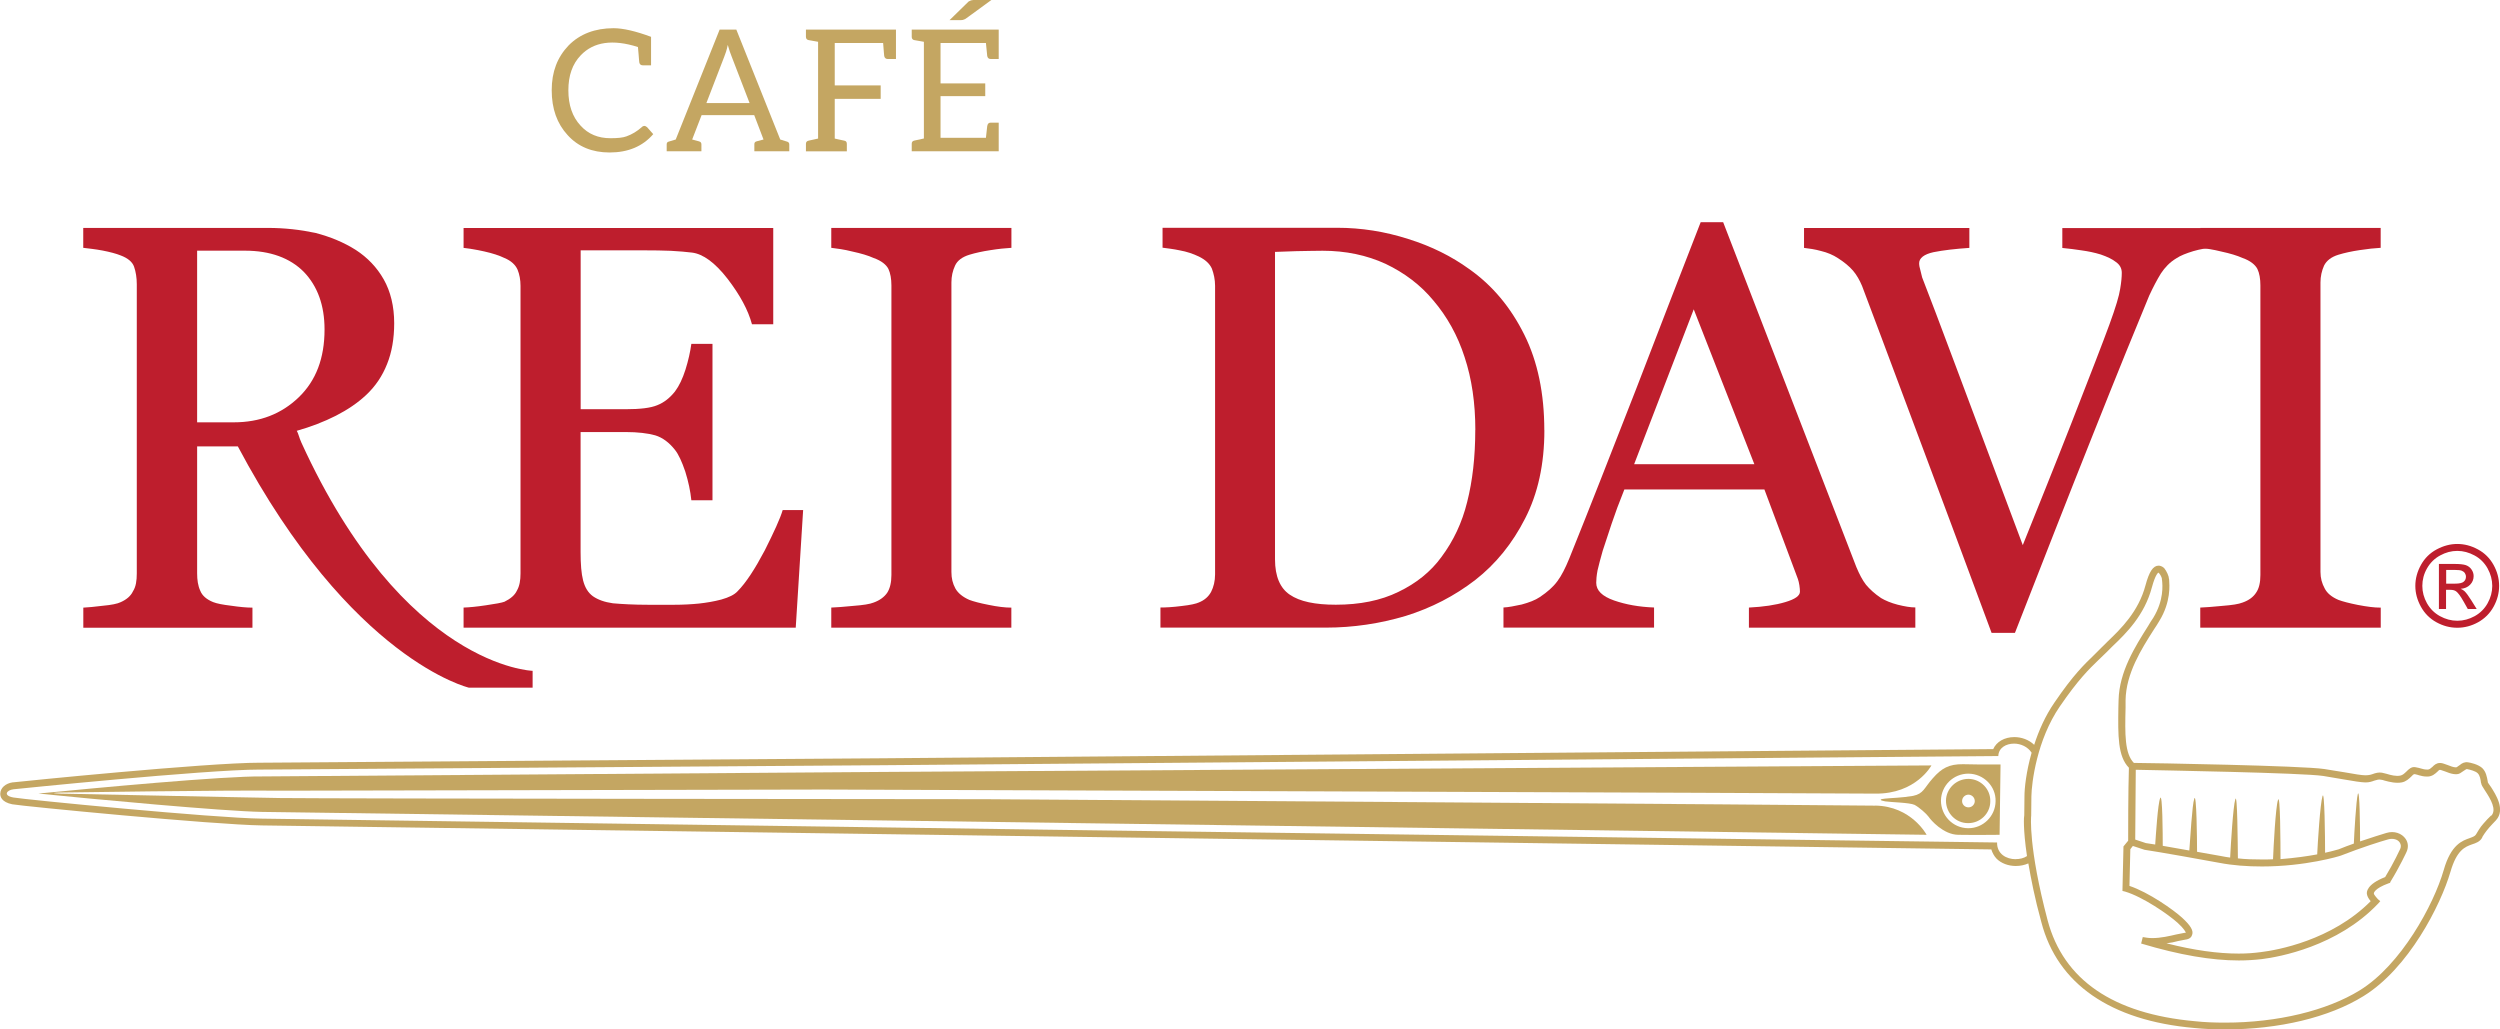 <?xml version="1.0" encoding="UTF-8"?>
<svg id="Camada_2" data-name="Camada 2" xmlns="http://www.w3.org/2000/svg" viewBox="0 0 367.9 151.49">
  <defs>
    <style>
      .cls-1 {
        fill: #be1e2d;
      }

      .cls-2 {
        fill: #c4a662;
      }
    </style>
  </defs>
  <g id="Layer_3" data-name="Layer 3">
    <g>
      <g>
        <path class="cls-1" d="m78.38,98.71v2.49h-9.37s-17.31-4.05-34.01-35.51h-5.99v18.68c0,.96.12,1.83.46,2.56.27.71.93,1.29,1.91,1.68.53.21,1.39.38,2.65.53,1.22.18,2.27.28,3.12.28v2.96H12.26v-2.96c.7-.03,1.65-.13,2.9-.28,1.22-.11,2.12-.29,2.61-.53.83-.37,1.47-.89,1.8-1.6.43-.67.56-1.54.56-2.64v-42.54c0-.95-.14-1.84-.4-2.58-.25-.73-.96-1.28-1.97-1.66-.64-.26-1.57-.51-2.66-.72-1.11-.21-2.06-.3-2.85-.4v-2.93h27.15c2.51,0,4.82.27,7.04.74,2.17.57,4.15,1.38,5.93,2.51,1.69,1.1,3.09,2.54,4.1,4.33,1,1.76,1.54,3.95,1.54,6.45,0,2.26-.35,4.28-1.05,6.01-.69,1.74-1.69,3.24-3.05,4.52-1.27,1.2-2.78,2.21-4.48,3.08-1.73.88-3.68,1.63-5.76,2.22.22.31.35,1.02.69,1.75,15.1,33.05,34.02,33.57,34.02,33.57Zm-30.62-50.22c0-3.56-1.03-6.38-3.05-8.48-2.03-2.05-4.95-3.12-8.66-3.12h-7.04v25.26h5.4c3.84,0,7.01-1.24,9.54-3.67,2.56-2.46,3.81-5.77,3.81-9.99Z"/>
        <path class="cls-1" d="m118.19,75.05l-1.09,17.32h-48.88v-2.96c.85-.03,1.92-.13,3.31-.34,1.39-.2,2.31-.37,2.71-.52.89-.44,1.52-.96,1.83-1.64.39-.67.53-1.51.53-2.54v-42.29c0-.91-.15-1.7-.44-2.41-.32-.71-.95-1.3-1.92-1.7-.76-.37-1.73-.69-2.98-.97-1.28-.29-2.28-.43-3.04-.52v-2.93h45.57v14.17h-3.13c-.56-2.08-1.76-4.31-3.59-6.69-1.84-2.37-3.6-3.66-5.24-3.86-.88-.11-1.88-.19-3.09-.26-1.2-.05-2.56-.07-4.03-.07h-9.26v23.38h6.65c2.1,0,3.64-.18,4.62-.59,1.02-.4,1.87-1.09,2.61-2.02.62-.83,1.11-1.86,1.55-3.23.41-1.32.7-2.59.86-3.78h3.11v23.02h-3.11c-.14-1.35-.43-2.73-.89-4.21-.5-1.47-1-2.56-1.53-3.22-.84-1.06-1.81-1.8-2.91-2.13-1.07-.3-2.56-.48-4.32-.48h-6.65v17.66c0,1.77.11,3.18.37,4.18.27,1.04.73,1.8,1.44,2.32.73.51,1.71.87,2.94,1.04,1.25.11,3.02.22,5.32.22h3.59c1.5,0,2.75-.08,3.75-.18,1.09-.12,2.19-.3,3.29-.59,1.14-.32,1.93-.71,2.39-1.21,1.28-1.29,2.58-3.32,4.01-6.02,1.35-2.69,2.27-4.68,2.64-5.94h3Z"/>
        <path class="cls-1" d="m148.84,92.37h-26.51v-2.96c.75-.03,1.87-.11,3.26-.25,1.44-.11,2.42-.26,2.98-.49.92-.33,1.58-.84,1.99-1.44.4-.62.62-1.5.62-2.61v-42.62c0-.98-.15-1.79-.44-2.42-.32-.63-1.03-1.21-2.17-1.61-.81-.37-1.87-.68-3.12-.95-1.25-.32-2.31-.45-3.12-.55v-2.93h26.51v2.93c-.85.05-1.9.15-3.07.34-1.19.18-2.2.4-3.12.68-1.04.32-1.76.85-2.1,1.59-.36.77-.54,1.59-.54,2.5v42.58c0,.94.18,1.7.59,2.45.39.69,1.09,1.25,2.05,1.67.6.23,1.54.48,2.87.74,1.25.26,2.39.4,3.31.4v2.96Z"/>
        <path class="cls-1" d="m227.27,63.32c0,4.99-.95,9.32-2.84,12.99-1.87,3.68-4.31,6.68-7.33,9.04-3.05,2.35-6.45,4.11-10.24,5.29-3.8,1.13-7.73,1.72-11.72,1.72h-24.37v-2.96c.78,0,1.81-.05,3.12-.22,1.29-.14,2.14-.34,2.53-.52.83-.33,1.44-.87,1.81-1.57.36-.71.58-1.56.58-2.57v-42.46c0-.93-.19-1.77-.47-2.53-.33-.74-.98-1.32-1.92-1.78-.86-.41-1.78-.72-2.78-.9-.98-.21-1.84-.3-2.56-.4v-2.93h25.69c3.56,0,7.04.55,10.46,1.65,3.42,1.06,6.41,2.57,8.94,4.4,3.51,2.46,6.17,5.71,8.15,9.69,1.97,3.96,2.94,8.66,2.94,14.05Zm-10.16-.04c0-3.97-.52-7.52-1.58-10.73-1.03-3.2-2.59-5.99-4.62-8.36-1.86-2.25-4.22-4.03-7-5.36-2.79-1.28-5.87-1.93-9.28-1.93-1.12,0-2.42.04-3.85.06-1.4.06-2.46.09-3.15.11v45.24c0,2.52.76,4.25,2.17,5.2,1.47,1.01,3.72,1.48,6.78,1.48,3.51,0,6.6-.61,9.21-1.89,2.61-1.25,4.76-2.96,6.36-5.17,1.73-2.33,3.01-5,3.76-8.07.78-3.07,1.19-6.6,1.19-10.58Z"/>
        <path class="cls-1" d="m281.87,92.37h-24.5v-2.96c2.15-.11,3.95-.38,5.37-.81,1.41-.42,2.14-.92,2.14-1.53,0-.25-.03-.57-.08-.92-.05-.38-.14-.68-.22-.94l-4.93-13.18h-20.61c-.77,1.91-1.39,3.59-1.87,5.03-.47,1.43-.91,2.78-1.32,4-.34,1.19-.59,2.16-.76,2.89-.14.76-.19,1.36-.19,1.81,0,1.14.88,1.99,2.61,2.6,1.75.61,3.7.96,5.9,1.04v2.96h-22.16v-2.96c.72-.03,1.64-.22,2.68-.44,1.1-.3,1.98-.63,2.68-1.1,1.1-.74,1.95-1.48,2.58-2.34.6-.8,1.17-1.92,1.76-3.37,2.97-7.35,6.21-15.66,9.81-24.87,3.52-9.2,6.74-17.42,9.51-24.58h3.31l19.6,50.75c.45,1.06.89,1.92,1.42,2.6.54.64,1.26,1.32,2.22,1.96.62.37,1.45.72,2.45.98,1.05.26,1.9.4,2.59.4v2.96Zm-23.7-24.06l-8.92-22.79-8.77,22.79h17.69Z"/>
        <path class="cls-1" d="m325.37,36.47c-.69.05-1.58.19-2.61.49-1,.31-1.86.63-2.5,1.06-.94.56-1.69,1.35-2.26,2.22-.57.92-1.14,2.01-1.72,3.26-1.82,4.38-4.62,11.23-8.32,20.54-3.71,9.29-7.49,18.99-11.44,29.09h-3.44c-3.96-10.71-7.81-21.02-11.52-30.93-3.7-9.94-6.23-16.63-7.54-20.12-.36-.85-.79-1.62-1.33-2.25-.56-.65-1.31-1.26-2.2-1.83-.72-.48-1.58-.84-2.5-1.06-.92-.26-1.76-.37-2.51-.46v-2.93h24.33v2.93c-2.07.14-3.82.34-5.27.63-1.39.3-2.12.87-2.12,1.63,0,.3.07.67.19,1.06.1.42.19.78.25,1.02,1.06,2.71,2.73,7.12,5.02,13.25,2.28,6.1,5.55,14.84,9.79,26.15,2.06-5.14,4.5-11.16,7.23-18.13,2.72-6.97,4.59-11.78,5.53-14.36.92-2.52,1.43-4.23,1.57-5.2.17-.98.24-1.79.24-2.38,0-.63-.26-1.17-.86-1.59-.55-.44-1.29-.78-2.24-1.11-.92-.28-1.84-.47-2.78-.6-.93-.16-1.89-.25-2.87-.36v-2.93h21.88v2.93Z"/>
        <path class="cls-1" d="m350.32,92.37h-26.53v-2.96c.77-.03,1.85-.11,3.26-.25,1.42-.11,2.39-.26,2.97-.49.95-.33,1.59-.84,1.98-1.44.44-.62.64-1.5.64-2.61v-42.62c0-.98-.14-1.79-.44-2.42-.33-.63-1.04-1.21-2.17-1.61-.83-.37-1.87-.68-3.13-.95-1.25-.32-2.29-.45-3.09-.55v-2.93h26.53v2.93c-.89.05-1.89.15-3.11.34-1.2.18-2.19.4-3.12.68-1.03.32-1.72.85-2.1,1.59-.34.77-.53,1.59-.53,2.5v42.58c0,.94.22,1.7.63,2.45.35.69,1.03,1.25,2.01,1.67.61.23,1.56.48,2.85.74,1.36.26,2.42.4,3.38.4v2.96Z"/>
      </g>
      <g>
        <path class="cls-2" d="m289.61,121.13h.05c1.76,0,3.23-1.42,3.23-3.2.06-1.79-1.4-3.29-3.21-3.31-1.8,0-3.29,1.44-3.31,3.2,0,1.82,1.43,3.31,3.23,3.31Zm.08-4.19c.51.02.92.44.92.95s-.44.94-.95.92c-.51,0-.92-.43-.92-.92,0-.54.44-.95.95-.95Z"/>
        <path class="cls-2" d="m284.43,114.53c-1.29,1.44-1.35,2.27-2.9,2.59-1.57.28-3.28.31-4.1.4-.89.07-.89.26,0,.41.81.13,3.56.17,4.31.51.72.38,1.75,1.31,2.08,1.76.29.45,2.15,2.62,4.35,2.65,2.23.04,6.09,0,6.09,0,0,0,.11-9.08.14-10.35-3.78,0-3.48,0-5.51-.04-2.09-.03-3.19.62-4.45,2.06Zm9.24,3.39c-.03,2.19-1.83,3.96-4,3.96h-.05c-2.26-.03-3.99-1.87-3.99-4.07.04-2.21,1.83-3.96,4.04-3.96,2.25.02,4.07,1.87,4,4.07Z"/>
        <path class="cls-2" d="m366.52,115.75c-.19-.28-.42-.59-.42-.66v-.08c-.12-.65-.24-1.44-.83-2-.64-.55-1.68-.77-2.09-.83-.49-.07-.88.13-1.19.4-.17.09-.28.22-.47.33-.03,0-.08.01-.17.01-.27,0-.75-.17-1.16-.34-.38-.13-.76-.29-1.03-.3h-.11c-.49,0-.84.3-1.08.56-.29.25-.46.41-.7.41h-.08c-.38,0-.6-.07-.89-.15-.22-.06-.47-.14-.85-.2-.59-.11-1,.32-1.33.65-.28.26-.53.52-.9.59-.62.12-1.4-.07-2.03-.27-.25-.05-.47-.12-.66-.16-.47-.08-.95.04-1.39.21-.34.12-.64.17-1.07.17-.52,0-1.54-.17-3.05-.44-.83-.15-1.8-.27-2.97-.48-3.15-.49-25.51-.89-28.03-.9-1.35-1.37-1.32-4.23-1.22-8.11v-1.11c.06-3.95,2.33-7.52,4.15-10.38.29-.45.58-.86.8-1.26,1.76-2.86,1.51-5.34,1.46-6.13-.03-.04-.03-.14-.03-.14,0-.32-.33-1.1-.7-1.54-.32-.29-.63-.36-.82-.36-.81,0-1.39.89-1.93,2.9-1.03,3.88-3.64,6.41-5.54,8.23-.33.35-.63.62-.92.91-.38.38-.71.71-1.07,1.07-1.51,1.46-3.09,2.96-5.87,7.04-1.35,1.96-2.31,4.14-2.98,6.22h0c-.8-.77-1.89-1.14-2.91-1.14-1.47,0-2.64.69-3.12,1.77l-163.62,1.35-91.01.65h-.41c-7.94,0-35.22,2.76-36.34,2.89h-.07c-1.07.16-1.8.82-1.83,1.64-.03.45.19,1.27,1.76,1.59,1.48.28,29.61,3.01,36.74,3.11,7.02.11,115.01,1.61,115.01,1.61l139.49,1.92c.16.51.41.98.78,1.37.69.69,1.74,1.07,2.83,1.07.67,0,1.3-.14,1.84-.38.39,2.25.93,5.08,1.91,8.63,2.36,9.1,10.18,14.51,22.51,15.59,1.48.15,3,.21,4.55.21,7.9,0,15.3-1.76,20.35-4.9,6.63-4.08,11.36-13.37,12.8-18.3.94-3.24,2.17-3.67,3.17-4.03.55-.18,1.14-.38,1.47-.95l.08-.19q.54-.9,1.44-1.84l.54-.57c1.42-1.56-.03-3.78-.78-4.96Zm-53.02,9.22l.37-.48,1.64.54.1.03s2.1.29,10.96,1.91c2.03.39,4.12.54,6.31.54,6.4,0,11.38-1.51,11.6-1.6,3.19-1.24,5.73-2.04,6.97-2.39.71-.19,1.41,0,1.7.47.18.29.21.61.07.93,0,0-.95,2.07-2.22,4.15-2.74,1.07-2.77,2.23-2.67,2.56.03.18.14.52.54.99-5.75,5.79-13.81,7.21-16.14,7.49-1.12.15-2.14.22-3.29.22-3.06,0-6.55-.48-10.62-1.51.63-.07,1.17-.19,1.68-.33.41-.08.83-.17,1.07-.21.73-.08.95-.44,1.03-.73.22-.6-.25-1.37-1.47-2.49-1.29-1.18-4.92-3.74-7.76-4.69l.13-5.4Zm-16.87,1.47c-1.36,0-2.77-.76-2.74-2.46l-140.35-1.89s-107.98-1.53-115.01-1.62c-7.04-.08-35-2.82-36.55-3.11-1.59-.28-.98-1.1,0-1.21,0,0,28.29-2.9,36.26-2.9h.44l91.02-.64,164.37-1.35c.04-1.2,1.12-1.83,2.32-1.83.98,0,2.02.46,2.59,1.35v-.04c-.81,2.83-1.06,5.28-1.06,6.43l-.03,2.8c-.05.13-.2,1.94.4,6.01-.48.32-1.07.45-1.68.45Zm69.96-6.43l-.56.56c-.95,1.05-.98,1.09-1.56,2.06l-.12.19c-.13.22-.41.33-.89.51-1.09.38-2.77.93-3.84,4.7-1.48,5.13-6.29,13.98-12.38,17.72-4.84,2.98-12.09,4.74-19.8,4.74-1.5,0-3-.05-4.45-.21-12.04-1.09-19.33-6.09-21.66-14.84-2.86-10.82-2.44-15.3-2.42-15.41l.03-2.85c.03-1.99.81-8.31,4.19-13.23,2.73-3.97,4.26-5.45,5.73-6.87.34-.33.73-.69,1.11-1.07.29-.29.57-.55.87-.87,2.04-1.94,4.74-4.58,5.84-8.73.54-1.98.95-2.14.92-2.14.19.03.5.63.54.85,0,.07,0,.14.03.28.07.71.29,2.9-1.29,5.51-.25.38-.54.8-.78,1.24-1.88,2.98-4.24,6.68-4.33,10.9l-.03,1.11c-.06,4.13-.09,7.15,1.55,8.82-.11,3.41-.11,9.58-.11,10.74l-.69.84-.15,6.55.37.09c2.61.77,6.37,3.35,7.76,4.61.97.89,1.14,1.31,1.2,1.44-.06,0-.08.03-.22.03-.3.05-.69.15-1.17.23-.98.23-2.28.54-3.56.54-.5,0-.98-.08-1.39-.15l-.24.95c5.67,1.7,10.37,2.49,14.37,2.49,1.17,0,2.27-.07,3.41-.2,2.49-.31,11.1-1.85,17.09-8.16l.32-.36-.35-.3c-.44-.48-.57-.73-.57-.73v-.05l-.03-.08s.03-.7,2.2-1.48l.19-.06.07-.18c1.34-2.17,2.36-4.38,2.36-4.38.29-.64.26-1.32-.13-1.9-.57-.84-1.7-1.23-2.82-.89-.81.23-2.2.69-3.89,1.25,0-2.04-.06-7.85-.33-6.99-.25.94-.54,5.97-.59,7.31-.7.25-1.5.54-2.22.84-.07,0-.78.25-2.01.51,0-2.19-.07-9.42-.38-8.33-.34,1.07-.71,6.98-.78,8.57-1.44.27-3.29.53-5.4.7,0-2.21-.03-9.82-.37-8.71-.36,1.09-.66,6.96-.73,8.73-.54.03-1.04.03-1.6.03-1.23,0-2.44-.03-3.57-.16-.03-2.22-.07-9.81-.38-8.7-.33,1.04-.66,6.6-.76,8.58-.46-.06-.93-.14-1.37-.23-1.33-.24-2.48-.45-3.5-.62,0-1.8-.07-8.8-.41-7.82-.32.94-.59,5.89-.73,7.63-1.66-.3-2.95-.52-3.91-.69,0-1.54-.03-7.89-.38-7.01-.35.87-.62,5.33-.73,6.82-.85-.14-1.25-.19-1.37-.21l-1.57-.52.08-10.27c3.56.08,24.65.45,27.59.91,1.17.21,2.15.35,2.96.5,1.55.28,2.59.43,3.19.45h.12c.47,0,.88-.12,1.23-.26.38-.1.67-.22.96-.14.18,0,.37.07.59.14.7.19,1.66.42,2.5.26.64-.12,1.06-.54,1.39-.85.21-.22.33-.37.52-.37h0c.26.06.48.11.66.18.32.08.63.18,1.18.18h.08c.67-.03,1.07-.4,1.39-.69.13-.14.29-.3.4-.3h0c.16,0,.5.17.8.25.72.31,1.65.57,2.17.25.22-.13.42-.28.54-.36.22-.14.38-.26.44-.26.54.11,1.28.3,1.61.62.32.32.42.88.48,1.39l.03.07c.03.25.19.53.54,1.05.88,1.33,1.77,2.86.95,3.74Z"/>
        <path class="cls-2" d="m275.95,118.56c-5.36-.1-130.93-.95-130.93-.95,0,0-96.75-.08-103.78-.17-7.05-.11-30.78-.64-32.35-.65-1.58-.06-.95-.14,0-.16,0,0,24.81-.37,32.22-.27l79.99-.17s148.89.53,154.87.6c6,.07,8.26-4.15,8.26-4.15l-154.53.96-91.02.66c-5.77-.08-24.96,1.73-33.03,2.52,8.04.82,27.18,2.6,32.88,2.7l244.99,3.37s-2.23-4.22-7.57-4.3Z"/>
      </g>
      <g>
        <path class="cls-2" d="m95.81,5.42v4.19h-1.24c-.25,0-.44-.14-.49-.42,0-.14-.07-.47-.1-1.14-.07-.65-.1-1.02-.1-1.13-3.71-1.18-6.52-.77-8.41,1.21-1.24,1.29-1.83,3-1.83,5.16s.59,3.9,1.8,5.2c1.13,1.25,2.59,1.85,4.4,1.85,1.06,0,1.84-.08,2.34-.27.82-.29,1.58-.75,2.25-1.35.11-.12.27-.19.4-.19s.22.07.39.18l.91,1.03c-1.55,1.8-3.7,2.7-6.42,2.7-2.57,0-4.64-.85-6.18-2.56-1.55-1.68-2.34-3.86-2.34-6.6s.84-4.87,2.49-6.6c1.66-1.68,3.89-2.53,6.61-2.53,1.4,0,3.26.43,5.52,1.27Z"/>
        <path class="cls-2" d="m116.15,21.25v1.01h-5.14v-1.01c0-.25.08-.38.33-.45l1.02-.27-1.37-3.59h-7.74l-1.39,3.59,1,.27c.26.07.36.21.36.45v1.01h-5.11v-1.01c0-.25.11-.37.33-.42l1-.3,6.46-16.17h2.46l6.46,16.17.97.3c.22.05.36.18.36.42Zm-5.84-6.08l-2.64-6.85c-.19-.47-.38-1.02-.57-1.71-.15.76-.35,1.32-.51,1.71l-2.64,6.85h6.36Z"/>
        <path class="cls-2" d="m131.85,4.36v4.32h-1.24c-.24,0-.44-.15-.49-.44,0-.11-.08-.71-.16-1.91h-7.12v6.24h6.76v1.98h-6.76v5.84c.22.07.66.14,1.41.31.25.05.37.19.37.47v1.1h-6.02v-1.1c0-.28.14-.41.39-.47l1.4-.31V6.15c-.79-.14-1.28-.22-1.4-.25-.25-.04-.39-.22-.39-.48v-1.06h13.25Z"/>
        <path class="cls-2" d="m146.97,4.36v4.32h-1.19c-.28,0-.44-.15-.5-.44,0-.11-.07-.71-.19-1.91h-6.68v5.94h6.58v1.88h-6.58v6.13h6.68c.13-1.14.19-1.72.19-1.72.06-.36.22-.51.5-.51h1.19v4.21h-12.8v-1.1c0-.28.13-.41.37-.47l1.42-.31V6.15c-.78-.14-1.25-.22-1.42-.25-.24-.04-.37-.22-.37-.48v-1.06h12.8Zm-4.75-1.69c-.12.12-.25.17-.38.21-.08.05-.25.08-.41.08h-1.69l2.61-2.55c.07-.05.16-.15.22-.21.07-.03.17-.05.22-.1.11-.04.17-.07.25-.07.11-.03.23-.03.36-.03h2.49l-3.66,2.67Z"/>
      </g>
      <path class="cls-1" d="m361.62,80.05c1.03,0,2.04.26,3.03.8.99.53,1.75,1.29,2.3,2.28.55.99.82,2.02.82,3.09s-.27,2.08-.81,3.06c-.54.98-1.3,1.74-2.28,2.29-.98.54-2,.81-3.07.81s-2.09-.27-3.07-.81c-.98-.54-1.74-1.31-2.28-2.29-.54-.98-.82-2-.82-3.06s.28-2.1.83-3.09c.55-.99,1.32-1.75,2.31-2.28.99-.53,2-.8,3.03-.8Zm0,1.02c-.87,0-1.71.22-2.53.67-.82.44-1.46,1.08-1.93,1.9s-.69,1.68-.69,2.58.23,1.74.68,2.55c.46.81,1.09,1.45,1.91,1.9.82.45,1.67.68,2.56.68s1.74-.23,2.56-.68c.82-.46,1.45-1.09,1.9-1.9.45-.81.68-1.66.68-2.55s-.23-1.75-.69-2.58c-.46-.82-1.1-1.46-1.92-1.9-.82-.44-1.66-.67-2.52-.67Zm-2.71,8.55v-6.63h2.28c.78,0,1.34.06,1.69.18.35.13.63.34.83.64.21.3.31.63.31.97,0,.49-.17.91-.52,1.27-.35.36-.81.56-1.38.6.23.1.42.22.56.35.27.26.59.7.98,1.32l.81,1.3h-1.31l-.59-1.05c-.46-.82-.84-1.34-1.12-1.54-.2-.15-.48-.23-.86-.23h-.63v2.82h-1.07Zm1.07-3.73h1.3c.62,0,1.05-.09,1.27-.28.23-.19.34-.43.34-.74,0-.2-.06-.37-.16-.53-.11-.16-.26-.27-.45-.35-.19-.08-.55-.12-1.08-.12h-1.22v2Z"/>
    </g>
  </g>
</svg>